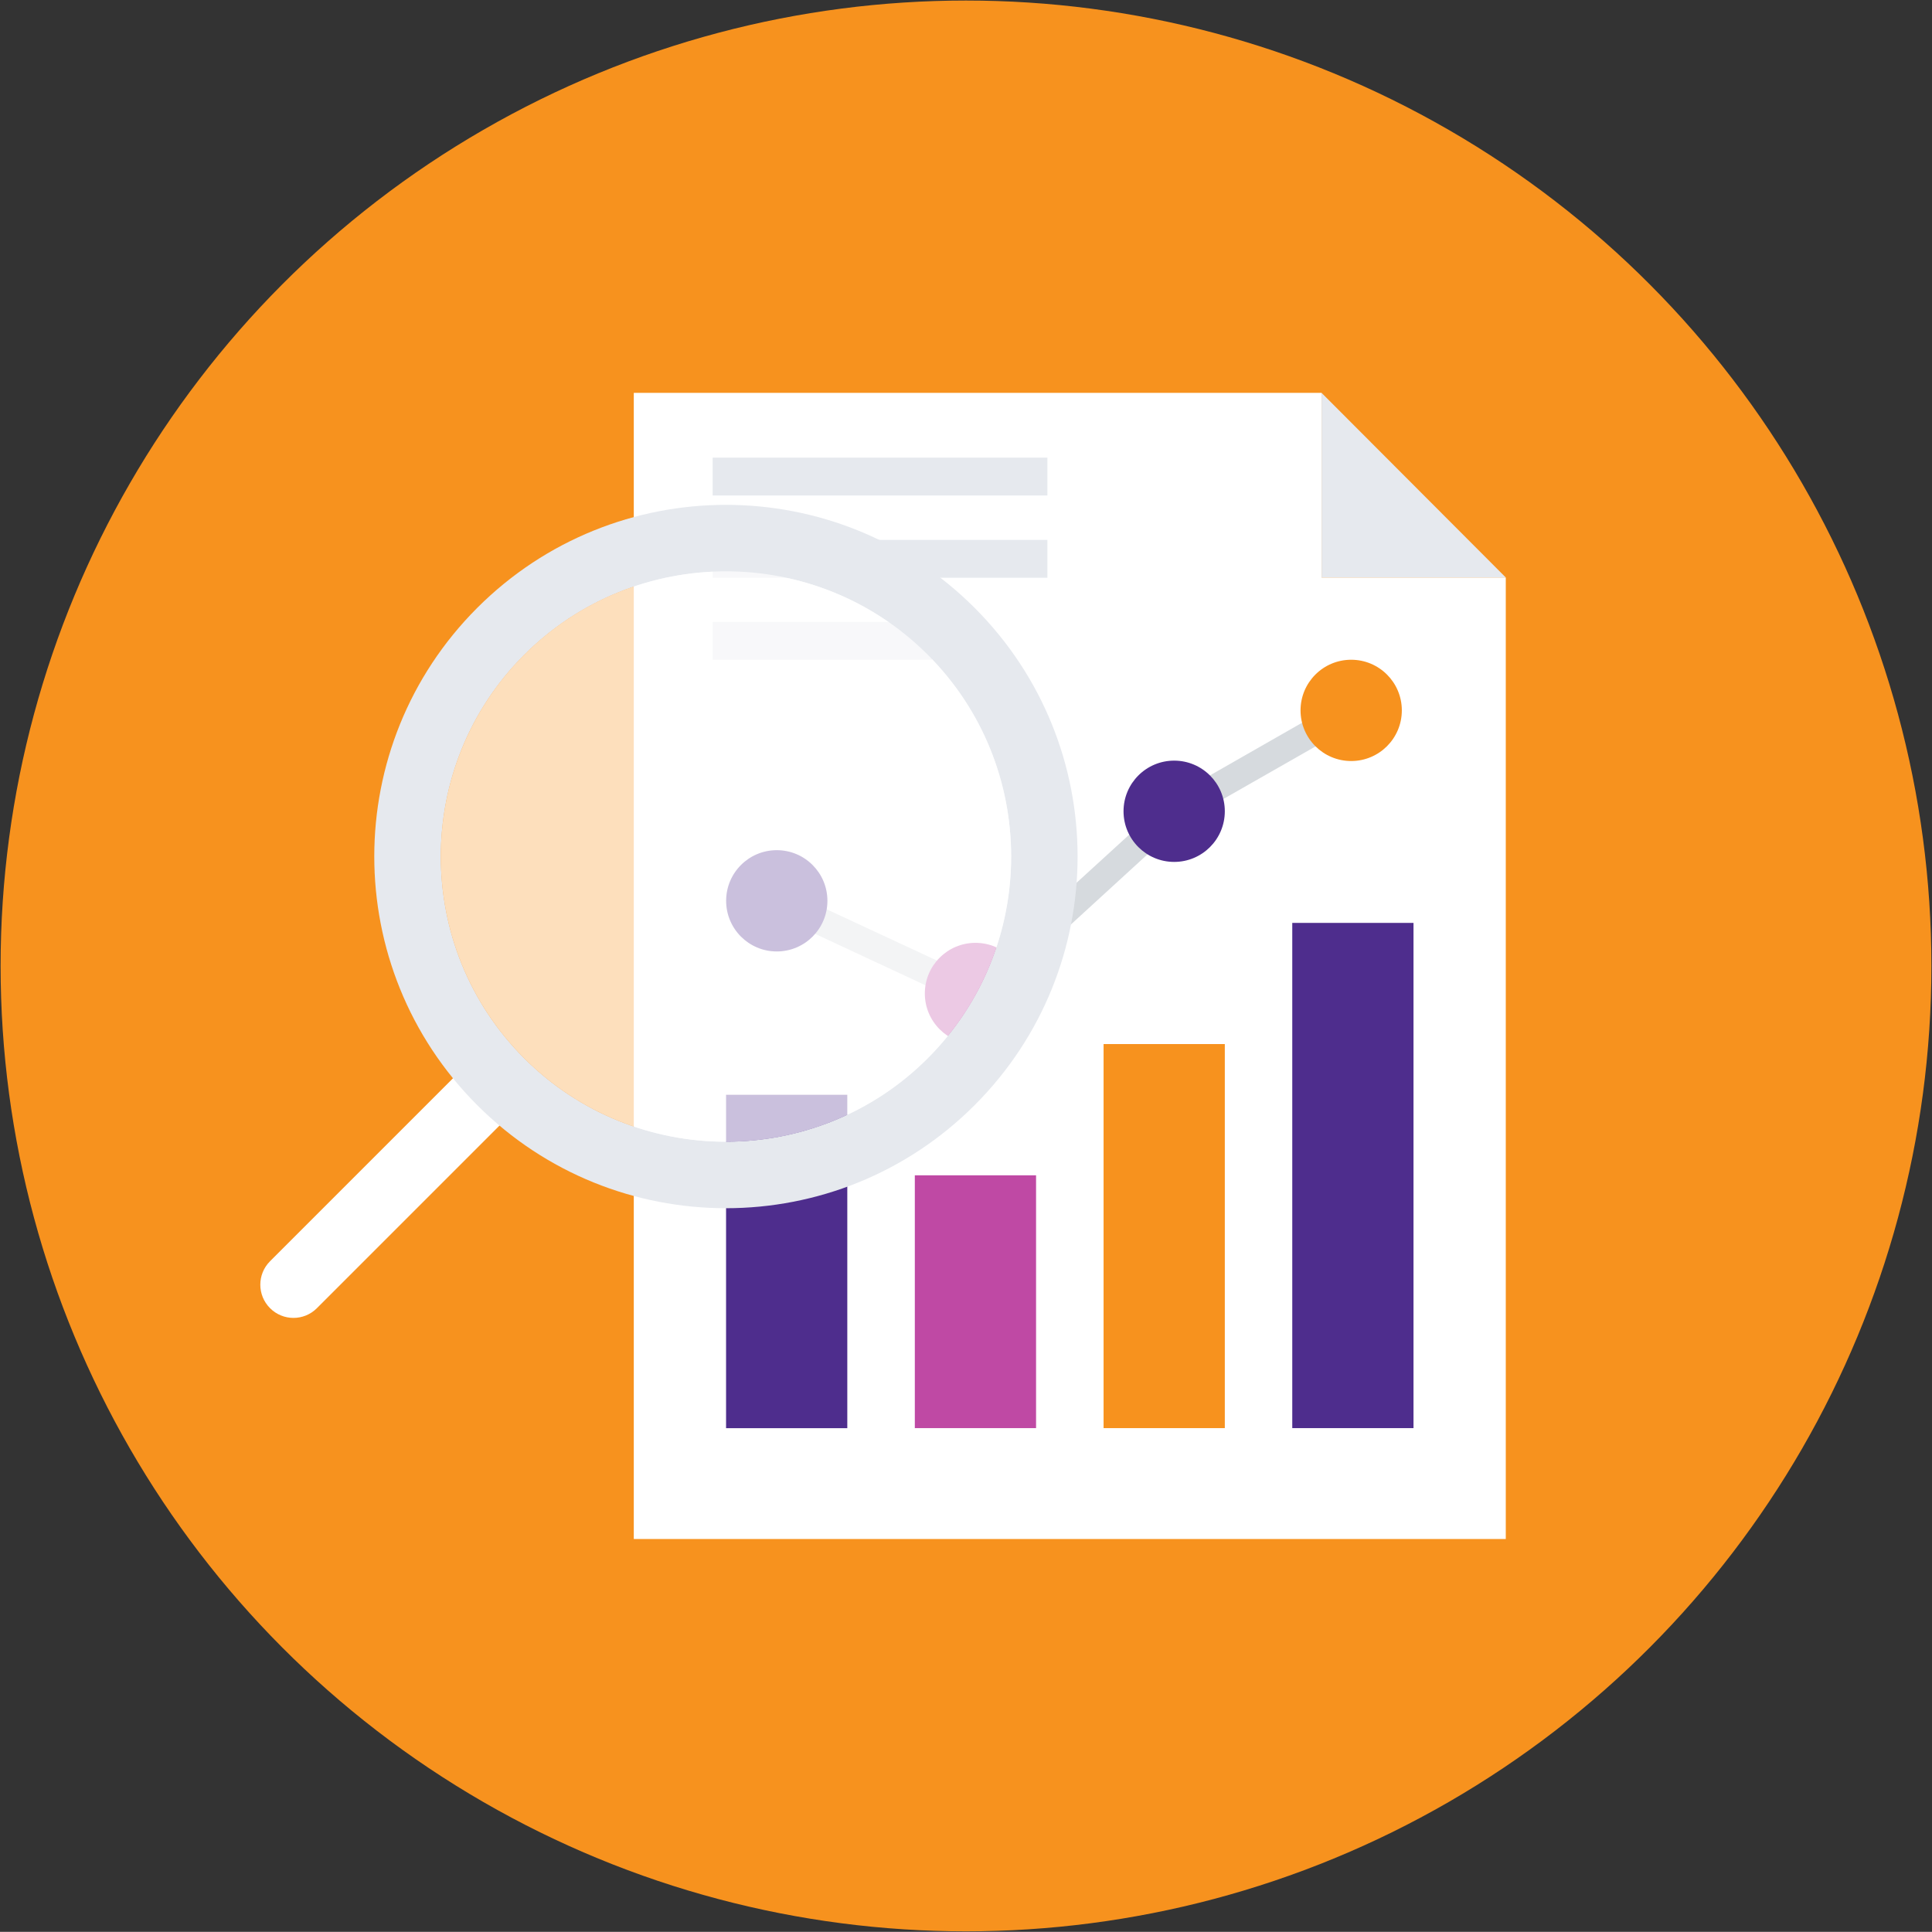 <?xml version="1.0" encoding="utf-8"?>
<!-- Generator: Adobe Illustrator 24.2.0, SVG Export Plug-In . SVG Version: 6.00 Build 0)  -->
<svg version="1.1" id="Layer_1" xmlns="http://www.w3.org/2000/svg" xmlns:xlink="http://www.w3.org/1999/xlink" x="0px" y="0px"
	 viewBox="0 0 28.956 28.954" style="enable-background:new 0 0 28.956 28.954;" xml:space="preserve">
<rect x="0" y="0" width="28.956" height="28.954" fill="#333333" stroke="none"/>
<style type="text/css">
	.st0{display:none;}
	.st1{display:inline;fill:#F7921E;}
	.st2{display:inline;}
	.st3{fill:#E6E9EE;}
	.st4{fill:#FFFFFF;}
	.st5{opacity:0.5;fill:#FFFFFF;enable-background:new    ;}
	.st6{fill:#4E2D8D;}
	.st7{fill:#BF49A4;}
	.st8{fill:#694BB2;}
	.st9{fill:#CC66B9;}
	.st10{fill:#9A3287;}
	.st11{fill:#F7921E;}
	.st12{opacity:0.2;fill:#324A5E;enable-background:new    ;}
	.st13{opacity:0.7;fill:#FFFFFF;enable-background:new    ;}
	.st14{fill:#482782;}
	.st15{fill:#FEFEFE;}
	.st16{fill:#E0EAEF;}
</style>
<g class="st0">
	<circle class="st1" cx="14.478" cy="14.477" r="14.469"/>
	<g class="st2">
		<g>
			<path class="st3" d="M18.686,23.733h-8.343c-0.617,0-1.117-0.5-1.117-1.117V6.339c0-0.617,0.5-1.117,1.117-1.117h8.343
				c0.617,0,1.117,0.5,1.117,1.117v16.277C19.804,23.233,19.304,23.733,18.686,23.733z"/>
			<path class="st4" d="M16.675,6.264h-4.321c-0.288,0-0.521-0.233-0.521-0.521V5.222h5.364v0.521
				C17.197,6.03,16.963,6.264,16.675,6.264z"/>
			<path class="st5" d="M16.079,5.221v0.521c0,0.288-0.233,0.521-0.521,0.521h1.117c0.288,0,0.521-0.233,0.521-0.521V5.221H16.079z"
				/>
			<g>
				<path class="st3" d="M12.733,6.044L12.733,6.044c-0.096,0-0.174-0.078-0.174-0.174l0,0c0-0.096,0.078-0.174,0.174-0.174l0,0
					c0.096,0,0.174,0.078,0.174,0.174l0,0C12.906,5.967,12.829,6.044,12.733,6.044z"/>
				<path class="st3" d="M13.149,6.044L13.149,6.044c-0.096,0-0.174-0.078-0.174-0.174l0,0c0-0.096,0.078-0.174,0.174-0.174l0,0
					c0.096,0,0.174,0.078,0.174,0.174l0,0C13.323,5.967,13.245,6.044,13.149,6.044z"/>
			</g>
			<path class="st4" d="M18.686,4.941h-8.343c-0.77,0-1.397,0.627-1.397,1.397v16.277c0,0.77,0.627,1.397,1.397,1.397h8.343
				c0.77,0,1.397-0.627,1.397-1.397V6.338C20.083,5.568,19.457,4.941,18.686,4.941z M19.525,22.615c0,0.462-0.376,0.838-0.838,0.838
				h-8.343c-0.462,0-0.838-0.376-0.838-0.838V6.338c0-0.462,0.376-0.838,0.838-0.838h8.343c0.462,0,0.838,0.376,0.838,0.838
				C19.525,6.338,19.525,22.615,19.525,22.615z"/>
		</g>
		<path class="st3" d="M17.087,23.08h-5.144c-0.061,0-0.11-0.049-0.11-0.11l0,0c0-0.061,0.049-0.11,0.11-0.11h5.144
			c0.061,0,0.11,0.049,0.11,0.11l0,0C17.197,23.031,17.148,23.08,17.087,23.08z"/>
		<g>
			<g>
				<path class="st6" d="M14.251,12.391H6.744c-0.35,0-0.633-0.284-0.633-0.633V8.741c0-0.35,0.284-0.633,0.633-0.633h7.507
					c0.35,0,0.633,0.284,0.633,0.633v3.017C14.884,12.108,14.6,12.391,14.251,12.391z"/>
				<path class="st4" d="M13.832,9.455h-6.67c-0.122,0-0.221-0.099-0.221-0.221S7.04,9.013,7.162,9.013h6.67
					c0.122,0,0.221,0.099,0.221,0.221C14.053,9.356,13.954,9.455,13.832,9.455z"/>
				<path class="st4" d="M13.832,10.471h-6.67c-0.122,0-0.221-0.099-0.221-0.221s0.099-0.221,0.221-0.221h6.67
					c0.122,0,0.221,0.099,0.221,0.221S13.954,10.471,13.832,10.471z"/>
				<path class="st4" d="M13.832,11.487h-6.67c-0.122,0-0.221-0.099-0.221-0.221s0.099-0.221,0.221-0.221h6.67
					c0.122,0,0.221,0.099,0.221,0.221S13.954,11.487,13.832,11.487z"/>
			</g>
			<g>
				<path class="st7" d="M22.276,21.13h-7.507c-0.35,0-0.633-0.283-0.633-0.633v-2.084c0-0.35,0.284-0.633,0.633-0.633h7.507
					c0.35,0,0.633,0.283,0.633,0.633v2.084C22.909,20.847,22.626,21.13,22.276,21.13z"/>
				<path class="st4" d="M21.857,19.168h-6.67c-0.122,0-0.221-0.099-0.221-0.221s0.099-0.221,0.221-0.221h6.67
					c0.122,0,0.221,0.099,0.221,0.221S21.979,19.168,21.857,19.168z"/>
				<path class="st4" d="M21.857,20.183h-6.67c-0.122,0-0.221-0.099-0.221-0.221s0.099-0.221,0.221-0.221h6.67
					c0.122,0,0.221,0.099,0.221,0.221S21.979,20.183,21.857,20.183z"/>
			</g>
		</g>
	</g>
</g>
<g class="st0">
	<circle class="st1" cx="14.478" cy="14.477" r="14.469"/>
	<g class="st2">
		<path class="st4" d="M7.221,6.673c0-0.361,0.293-0.654,0.654-0.654c0.361,0,0.654,0.293,0.654,0.654V22.28
			c0,0.361-0.293,0.654-0.654,0.654c-0.361,0-0.654-0.293-0.654-0.654C7.221,22.281,7.221,6.673,7.221,6.673z"/>
		<path class="st6" d="M8.926,13.218H6.824c-0.444,0-0.804-0.36-0.804-0.804V9.665c0-0.444,0.36-0.804,0.804-0.804h2.102
			c0.444,0,0.804,0.36,0.804,0.804v2.749C9.73,12.858,9.37,13.218,8.926,13.218z"/>
		<path class="st4" d="M11.623,17.472V6.673c0-0.361,0.293-0.654,0.654-0.654s0.654,0.293,0.654,0.654v10.833v4.356v0.418
			c0,0.361-0.293,0.654-0.654,0.654s-0.654-0.293-0.654-0.654v-0.35V17.472z"/>
		<path class="st7" d="M13.328,21.896h-2.102c-0.444,0-0.804-0.36-0.804-0.804v-2.749c0-0.444,0.36-0.804,0.804-0.804h2.102
			c0.444,0,0.804,0.36,0.804,0.804v2.749C14.132,21.536,13.772,21.896,13.328,21.896z"/>
		<path class="st4" d="M16.025,12.945V6.673c0-0.361,0.293-0.654,0.654-0.654s0.654,0.293,0.654,0.654v6.272v4.322v5.013
			c0,0.361-0.293,0.654-0.654,0.654s-0.654-0.293-0.654-0.654v-4.979V12.945z"/>
		<path class="st6" d="M17.73,17.302h-2.102c-0.444,0-0.804-0.36-0.804-0.804v-2.749c0-0.444,0.36-0.804,0.804-0.804h2.102
			c0.444,0,0.804,0.36,0.804,0.804v2.749C18.533,16.942,18.173,17.302,17.73,17.302z"/>
		<path class="st4" d="M20.427,6.989V6.673c0-0.361,0.293-0.654,0.654-0.654s0.654,0.293,0.654,0.654v0.35v4.356V22.28
			c0,0.361-0.293,0.654-0.654,0.654s-0.654-0.293-0.654-0.654V11.379V6.989z"/>
		<path class="st7" d="M22.131,11.38h-2.102c-0.444,0-0.804-0.36-0.804-0.804V7.827c0-0.444,0.36-0.804,0.804-0.804h2.102
			c0.444,0,0.804,0.36,0.804,0.804v2.749C22.935,11.02,22.575,11.38,22.131,11.38z"/>
		<path class="st8" d="M8.641,10.12H7.11c-0.329,0-0.329,0.511,0,0.511h1.532C8.97,10.631,8.97,10.12,8.641,10.12z"/>
		<path class="st8" d="M8.641,11.448H7.11c-0.329,0-0.329,0.511,0,0.511h1.532C8.97,11.958,8.97,11.448,8.641,11.448z"/>
		<path class="st9" d="M13.043,18.799h-1.532c-0.329,0-0.329,0.511,0,0.511h1.532C13.372,19.31,13.372,18.799,13.043,18.799z"/>
		<path class="st9" d="M13.043,20.127h-1.532c-0.329,0-0.329,0.511,0,0.511h1.532C13.372,20.637,13.372,20.127,13.043,20.127z"/>
		<path class="st8" d="M17.444,14.205h-1.531c-0.329,0-0.329,0.511,0,0.511h1.532C17.774,14.715,17.774,14.205,17.444,14.205z"/>
		<path class="st8" d="M17.444,15.532h-1.531c-0.329,0-0.329,0.511,0,0.511h1.532C17.774,16.042,17.774,15.532,17.444,15.532z"/>
		<path class="st9" d="M21.846,8.283h-1.532c-0.329,0-0.329,0.511,0,0.511h1.532C22.175,8.793,22.175,8.283,21.846,8.283z"/>
		<path class="st9" d="M21.846,9.61h-1.532c-0.329,0-0.329,0.511,0,0.511h1.532C22.175,10.12,22.175,9.61,21.846,9.61z"/>
	</g>
</g>
<g class="st0">
	<circle class="st1" cx="14.478" cy="14.477" r="14.477"/>
	<g class="st2">
		<path class="st4" d="M22.081,22.605H6.875c-0.618,0-1.103-0.508-1.103-1.103V7.451c0-0.618,0.508-1.103,1.103-1.103h15.2
			c0.618,0,1.103,0.508,1.103,1.103v14.028C23.184,22.097,22.699,22.605,22.081,22.605z"/>
		<path class="st6" d="M23.184,9.726V7.452c0-0.618-0.485-1.103-1.103-1.103H6.875c-0.618,0-1.103,0.485-1.103,1.103v2.274H23.184z"
			/>
		<rect x="10.57" y="11.89" class="st3" width="1.743" height="1.743"/>
		<rect x="13.595" y="11.89" class="st3" width="1.743" height="1.743"/>
		<rect x="16.643" y="11.89" class="st3" width="1.743" height="1.743"/>
		<rect x="19.668" y="11.89" class="st3" width="1.743" height="1.743"/>
		<rect x="7.539" y="14.788" class="st3" width="1.743" height="1.743"/>
		<rect x="10.57" y="14.788" class="st10" width="1.743" height="1.743"/>
		<rect x="13.595" y="14.788" class="st3" width="1.743" height="1.743"/>
		<rect x="16.643" y="14.788" class="st3" width="1.743" height="1.743"/>
		<rect x="19.668" y="14.788" class="st3" width="1.743" height="1.743"/>
		<rect x="7.539" y="17.68" class="st3" width="1.743" height="1.743"/>
		<rect x="10.57" y="17.68" class="st3" width="1.743" height="1.743"/>
		<rect x="13.595" y="17.68" class="st3" width="1.743" height="1.743"/>
		<rect x="16.643" y="17.68" class="st3" width="1.743" height="1.743"/>
		<circle class="st11" cx="19.426" cy="8.023" r="0.797"/>
		<circle class="st11" cx="9.531" cy="8.023" r="0.797"/>
	</g>
</g>
<g class="st0">
	<g class="st2">
		<circle class="st11" cx="14.478" cy="14.477" r="14.469"/>
	</g>
	<g class="st2">
		<g>
			<circle id="XMLID_4231_" class="st11" cx="8.342" cy="18.355" r="2.235"/>
			<circle id="XMLID_4230_" class="st7" cx="20.615" cy="18.355" r="2.235"/>
			<circle id="XMLID_4216_" class="st6" cx="14.365" cy="7.661" r="2.235"/>
			<path class="st4" d="M17.823,21.101c-0.078-0.16-0.27-0.227-0.429-0.149c-0.919,0.443-1.908,0.67-2.937,0.67
				c-1.557,0-3.058-0.536-4.26-1.511c0.433-0.458,0.699-1.075,0.699-1.752c0-1.408-1.146-2.554-2.554-2.554
				s-2.554,1.146-2.554,2.554s1.146,2.554,2.554,2.554c0.493,0,0.958-0.142,1.348-0.387c1.334,1.125,3.015,1.738,4.767,1.738
				c1.128,0,2.21-0.248,3.217-0.734C17.834,21.452,17.901,21.261,17.823,21.101z M6.43,18.355c0-1.054,0.858-1.912,1.912-1.912
				s1.912,0.858,1.912,1.912s-0.858,1.912-1.912,1.912C7.288,20.267,6.43,19.409,6.43,18.355z"/>
			<path class="st4" d="M7.068,14.517c-0.007,0.177,0.131,0.326,0.312,0.333c0.004,0,0.007,0,0.011,0
				c0.174,0,0.316-0.138,0.323-0.312c0.078-2.302,1.302-4.384,3.271-5.573c0.309-0.184,0.631-0.348,0.961-0.482
				c0.344,1.004,1.298,1.731,2.416,1.731c1.408,0,2.554-1.146,2.554-2.554s-1.146-2.554-2.554-2.554s-2.554,1.146-2.554,2.554
				c0,0.064,0.004,0.124,0.007,0.184C11.414,8,11.02,8.192,10.652,8.415C8.494,9.714,7.153,11.995,7.068,14.517z M14.365,5.749
				c1.054,0,1.912,0.858,1.912,1.912s-0.858,1.908-1.912,1.908s-1.912-0.858-1.912-1.912C12.453,6.603,13.308,5.749,14.365,5.749z"
				/>
			<path class="st4" d="M20.615,15.801c-1.408,0-2.554,1.146-2.554,2.554s1.146,2.554,2.554,2.554s2.554-1.146,2.554-2.554
				c0-0.99-0.568-1.852-1.394-2.274c0.071-0.419,0.11-0.844,0.11-1.27c0-2.519-1.263-4.842-3.377-6.218
				c-0.149-0.096-0.348-0.053-0.443,0.096c-0.096,0.149-0.053,0.348,0.096,0.443c1.933,1.256,3.086,3.377,3.086,5.679
				c0,0.351-0.028,0.702-0.082,1.05C20.987,15.823,20.803,15.801,20.615,15.801z M22.527,18.355c0,1.054-0.858,1.912-1.912,1.912
				s-1.912-0.858-1.912-1.912s0.858-1.912,1.912-1.912S22.527,17.302,22.527,18.355z"/>
		</g>
	</g>
</g>
<g>
	<g>
		<circle class="st11" cx="14.478" cy="14.477" r="14.469"/>
	</g>
	<g>
		<g>
			<g>
				<polygon class="st4" points="19.807,5.888 19.807,8.655 22.568,8.655 22.568,23.066 9.499,23.066 9.499,5.888 				"/>
				<g>
					<polygon class="st3" points="19.807,5.888 22.568,8.655 19.807,8.655 					"/>
					<rect x="10.681" y="6.859" class="st3" width="5.017" height="0.567"/>
					<rect x="10.681" y="8.092" class="st3" width="5.017" height="0.567"/>
					<rect x="10.681" y="9.321" class="st3" width="3.288" height="0.567"/>
				</g>
				<rect x="19.368" y="13.832" class="st6" width="1.817" height="7.572"/>
				<rect x="16.54" y="15.648" class="st11" width="1.817" height="5.756"/>
				<rect x="13.711" y="17.615" class="st7" width="1.817" height="3.789"/>
				<rect x="10.882" y="16.408" class="st6" width="1.817" height="4.997"/>
				<polygon class="st12" points="14.655,15.133 11.554,13.687 11.729,13.321 14.583,14.648 17.5,11.984 20.153,10.467 
					20.354,10.823 17.722,12.325 				"/>
				<g>
					<circle class="st11" cx="20.251" cy="10.647" r="0.759"/>
					<circle class="st6" cx="17.598" cy="12.159" r="0.759"/>
					<circle class="st7" cx="14.62" cy="14.89" r="0.759"/>
					<circle class="st6" cx="11.642" cy="13.501" r="0.759"/>
				</g>
			</g>
		</g>
		<g>
			<g>
				<path class="st4" d="M4.047,19.606L4.047,19.606c-0.194-0.194-0.194-0.509,0-0.703l3.258-3.258l0.703,0.703L4.75,19.606
					C4.556,19.801,4.241,19.801,4.047,19.606z"/>
				<path class="st3" d="M14.607,16.564c2.058-2.058,2.058-5.396,0-7.454s-5.395-2.058-7.454,0c-2.058,2.058-2.058,5.395,0,7.454
					C9.212,18.623,12.549,18.623,14.607,16.564z M7.857,15.861c-1.667-1.667-1.667-4.38,0-6.047c1.667-1.667,4.38-1.667,6.047,0
					s1.667,4.38,0,6.047S9.524,17.529,7.857,15.861z"/>
			</g>
			<path class="st13" d="M7.857,15.861c-1.667-1.667-1.667-4.38,0-6.048c1.667-1.667,4.38-1.667,6.048,0
				c1.667,1.667,1.667,4.38,0,6.048C12.237,17.529,9.524,17.529,7.857,15.861z"/>
		</g>
	</g>
</g>
<g class="st0">
	<ellipse class="st1" cx="14.478" cy="14.477" rx="14.478" ry="14.384"/>
	<g class="st2">
		<path class="st6" d="M10.286,16.042c-1.028-2.573-3.184-4.905-0.471-9.594c1.115-1.932,2.825-3.206,4.591-2.776
			c1.766-0.431,3.469,0.843,4.591,2.776c2.713,4.69,0.558,7.022-0.471,9.594l-4.12,0.012L10.286,16.042z"/>
		<path class="st4" d="M7.467,20.067c-0.13,0.209-0.453,1.963-0.805,3.293c2.112,1.699,4.807,2.714,7.737,2.714
			s5.619-1.015,7.737-2.714c-0.353-1.33-0.675-3.09-0.805-3.293c-1.977-3.175-5.03-1.791-5.234-5.422c0,0-0.978,0.726-1.729,0.732
			c-0.749,0.006-1.66-0.689-1.66-0.689C12.497,18.32,9.444,16.897,7.467,20.067z"/>
		<path class="st3" d="M16.147,15.162c-0.025-0.16-0.043-0.332-0.056-0.511c0,0-0.978,0.726-1.729,0.732
			c-0.749,0.006-1.66-0.689-1.66-0.689c-0.012,0.185-0.031,0.357-0.056,0.523c0.019,0.012,0.037,0.031,0.056,0.043
			c0.056,0.05,0.935,0.801,1.66,0.794c0.724,0.006,1.598-0.745,1.66-0.794C16.066,15.23,16.109,15.193,16.147,15.162z"/>
		<path class="st4" d="M12.708,14.695c0.056,0.043,0.935,0.689,1.66,0.683c0.724,0.006,1.598-0.64,1.66-0.683
			c1.096-0.633,1.995-2.505,1.791-4.53c-0.167-1.662-1.97,0.776-3.234-2.652c-1.784,3.705-3.475,1.514-3.667,2.918
			C10.701,11.98,11.581,13.931,12.708,14.695z"/>
		<path class="st10" d="M11.271,17.291c-1.078,0.573-3.048,0.591-3.797,1.785c-0.13,0.209-0.459,2.764-0.817,4.271
			c2.118,1.704,4.813,2.727,7.749,2.727s5.631-1.021,7.749-2.727c-0.36-1.508-0.731-4.043-0.817-4.271
			c-0.496-1.249-2.806-1.299-3.884-1.878C15.768,23.249,13.266,23.662,11.271,17.291z"/>
		<path class="st14" d="M11.99,16.689c-0.068,1.883,0.254,4.549,2.379,5.225c-2.001,0.087-3.296-2.781-4.776-3.532L11.99,16.689z"/>
		<path class="st14" d="M16.858,16.689c0.074,1.883-0.267,4.549-2.496,5.225c2.1,0.087,3.462-2.781,5.017-3.532L16.858,16.689z"/>
		<path class="st15" d="M20.941,23.237c-0.05,0.006-0.099,0-0.149-0.019c-0.682-0.24-1.301-0.573-1.803-1.102
			c-0.347-0.363-0.595-0.788-0.755-1.262c-0.18-0.523-0.26-1.058-0.285-1.606c-0.019-0.455-0.012-0.911,0-1.366
			c0.012-0.351,0.316-0.664,0.669-0.689c0.36-0.031,0.712-0.08,1.047-0.209c0.335-0.129,0.626-0.32,0.892-0.56
			c0.105-0.098,0.217-0.185,0.378-0.178c0.031,0.031,0.025,0.068,0.025,0.104c0,0.517,0,1.028,0,1.544c0,0.031,0,0.056-0.012,0.087
			c-0.019,0.037-0.056,0.031-0.087,0.043c-0.205,0.012-0.409,0.05-0.595,0.129c-0.521,0.228-0.867,0.603-1.009,1.151
			c-0.161,0.622-0.012,1.175,0.44,1.643c0.31,0.314,0.681,0.48,1.121,0.511c0.012,0,0.025,0,0.037,0.006
			c0.031,0.012,0.068,0.006,0.087,0.043c0.012,0.037,0.012,0.074,0.012,0.117c0,0.498,0,0.997,0,1.496
			C20.966,23.151,20.978,23.2,20.941,23.237z"/>
		<path class="st16" d="M20.941,17.987c0-0.579,0-1.164,0-1.741c0.143-0.012,0.248,0.062,0.347,0.154
			c0.428,0.406,0.935,0.646,1.512,0.745c0.149,0.025,0.304,0.037,0.459,0.05c0.366,0.037,0.657,0.351,0.67,0.72
			c0.012,0.455,0.025,0.911,0,1.366c-0.043,0.695-0.149,1.372-0.465,2c-0.372,0.739-0.941,1.274-1.679,1.643
			c-0.211,0.104-0.434,0.197-0.657,0.276c-0.062,0.025-0.124,0.043-0.192,0.031c0-0.579,0-1.163,0-1.741
			c0.05-0.037,0.112-0.031,0.167-0.037c0.434-0.043,0.799-0.222,1.102-0.542c0.248-0.259,0.397-0.566,0.446-0.917
			c0.074-0.535-0.062-1.009-0.428-1.415c-0.248-0.27-0.546-0.444-0.898-0.523c-0.099-0.025-0.211-0.025-0.31-0.043
			C20.99,18.011,20.959,18.011,20.941,17.987z"/>
		<path class="st14" d="M20.941,17.987c0.397,0.019,0.761,0.123,1.071,0.376c0.403,0.32,0.626,0.732,0.67,1.243
			c0.074,0.886-0.527,1.662-1.394,1.847c-0.112,0.025-0.236,0.025-0.347,0.043c-0.025-0.006-0.056-0.012-0.081-0.012
			c0.05-0.037,0.056-0.087,0.056-0.141c0-0.301,0-0.604,0-0.905c0-0.037,0-0.08,0.006-0.117c0-0.006,0-0.019,0.006-0.025
			c0.012-0.037,0.043-0.062,0.068-0.087c0.236-0.234,0.465-0.461,0.7-0.695c0.025-0.025,0.043-0.043,0.062-0.068
			c0.043-0.074,0.025-0.178-0.043-0.234c-0.068-0.062-0.174-0.062-0.242,0.006c-0.143,0.135-0.279,0.276-0.422,0.419
			c-0.019,0.019-0.037,0.043-0.062,0.056c-0.031,0.019-0.05,0.012-0.056-0.025c-0.012-0.043-0.006-0.087-0.006-0.135
			c0-0.461,0-0.923,0-1.384c0-0.056-0.006-0.104-0.056-0.148C20.885,17.999,20.916,17.993,20.941,17.987z"/>
		<path class="st6" d="M20.86,18.005c0.068-0.006,0.087,0.025,0.081,0.092c0,0.535,0,1.065,0,1.6
			c0.006,0.006,0.006,0.012,0.006,0.019c-0.081,0.098-0.18,0.185-0.267,0.276c-0.037,0.037-0.074,0.031-0.112-0.006
			c-0.062-0.062-0.118-0.123-0.186-0.178c-0.118-0.098-0.279-0.05-0.31,0.104c-0.012,0.062,0.012,0.117,0.05,0.16
			c0.118,0.129,0.242,0.253,0.372,0.369c0.074,0.068,0.18,0.068,0.26,0c0.037-0.031,0.074-0.074,0.112-0.11
			c0.019-0.019,0.037-0.05,0.074-0.037c0,0.363,0,0.732,0,1.096c0,0.068-0.012,0.098-0.081,0.092
			c-0.67-0.006-1.326-0.474-1.561-1.12c-0.316-0.868,0.056-1.797,0.879-2.191C20.396,18.067,20.618,18.005,20.86,18.005z"/>
		<path class="st11" d="M20.941,20.289c-0.05,0.05-0.105,0.098-0.155,0.141c-0.105,0.098-0.217,0.098-0.316,0
			c-0.118-0.117-0.236-0.228-0.347-0.351c-0.124-0.129-0.068-0.314,0.099-0.351c0.068-0.019,0.13,0.006,0.18,0.056
			c0.062,0.062,0.124,0.117,0.186,0.185c0.031,0.037,0.056,0.037,0.087,0c0.087-0.092,0.18-0.172,0.267-0.265
			c0.025,0.025,0.025,0.056,0.025,0.087c0,0.129,0,0.253,0,0.382c0,0.037-0.006,0.068-0.025,0.098
			C20.941,20.277,20.941,20.283,20.941,20.289z"/>
		<path class="st11" d="M20.941,20.271c0-0.185,0-0.376,0-0.56c0-0.006,0-0.006,0-0.012c0.167-0.16,0.329-0.326,0.496-0.486
			c0.062-0.062,0.136-0.08,0.223-0.056c0.081,0.031,0.124,0.092,0.136,0.172c0.006,0.05-0.006,0.104-0.037,0.135
			C21.486,19.735,21.226,20.012,20.941,20.271z"/>
	</g>
</g>
</svg>
